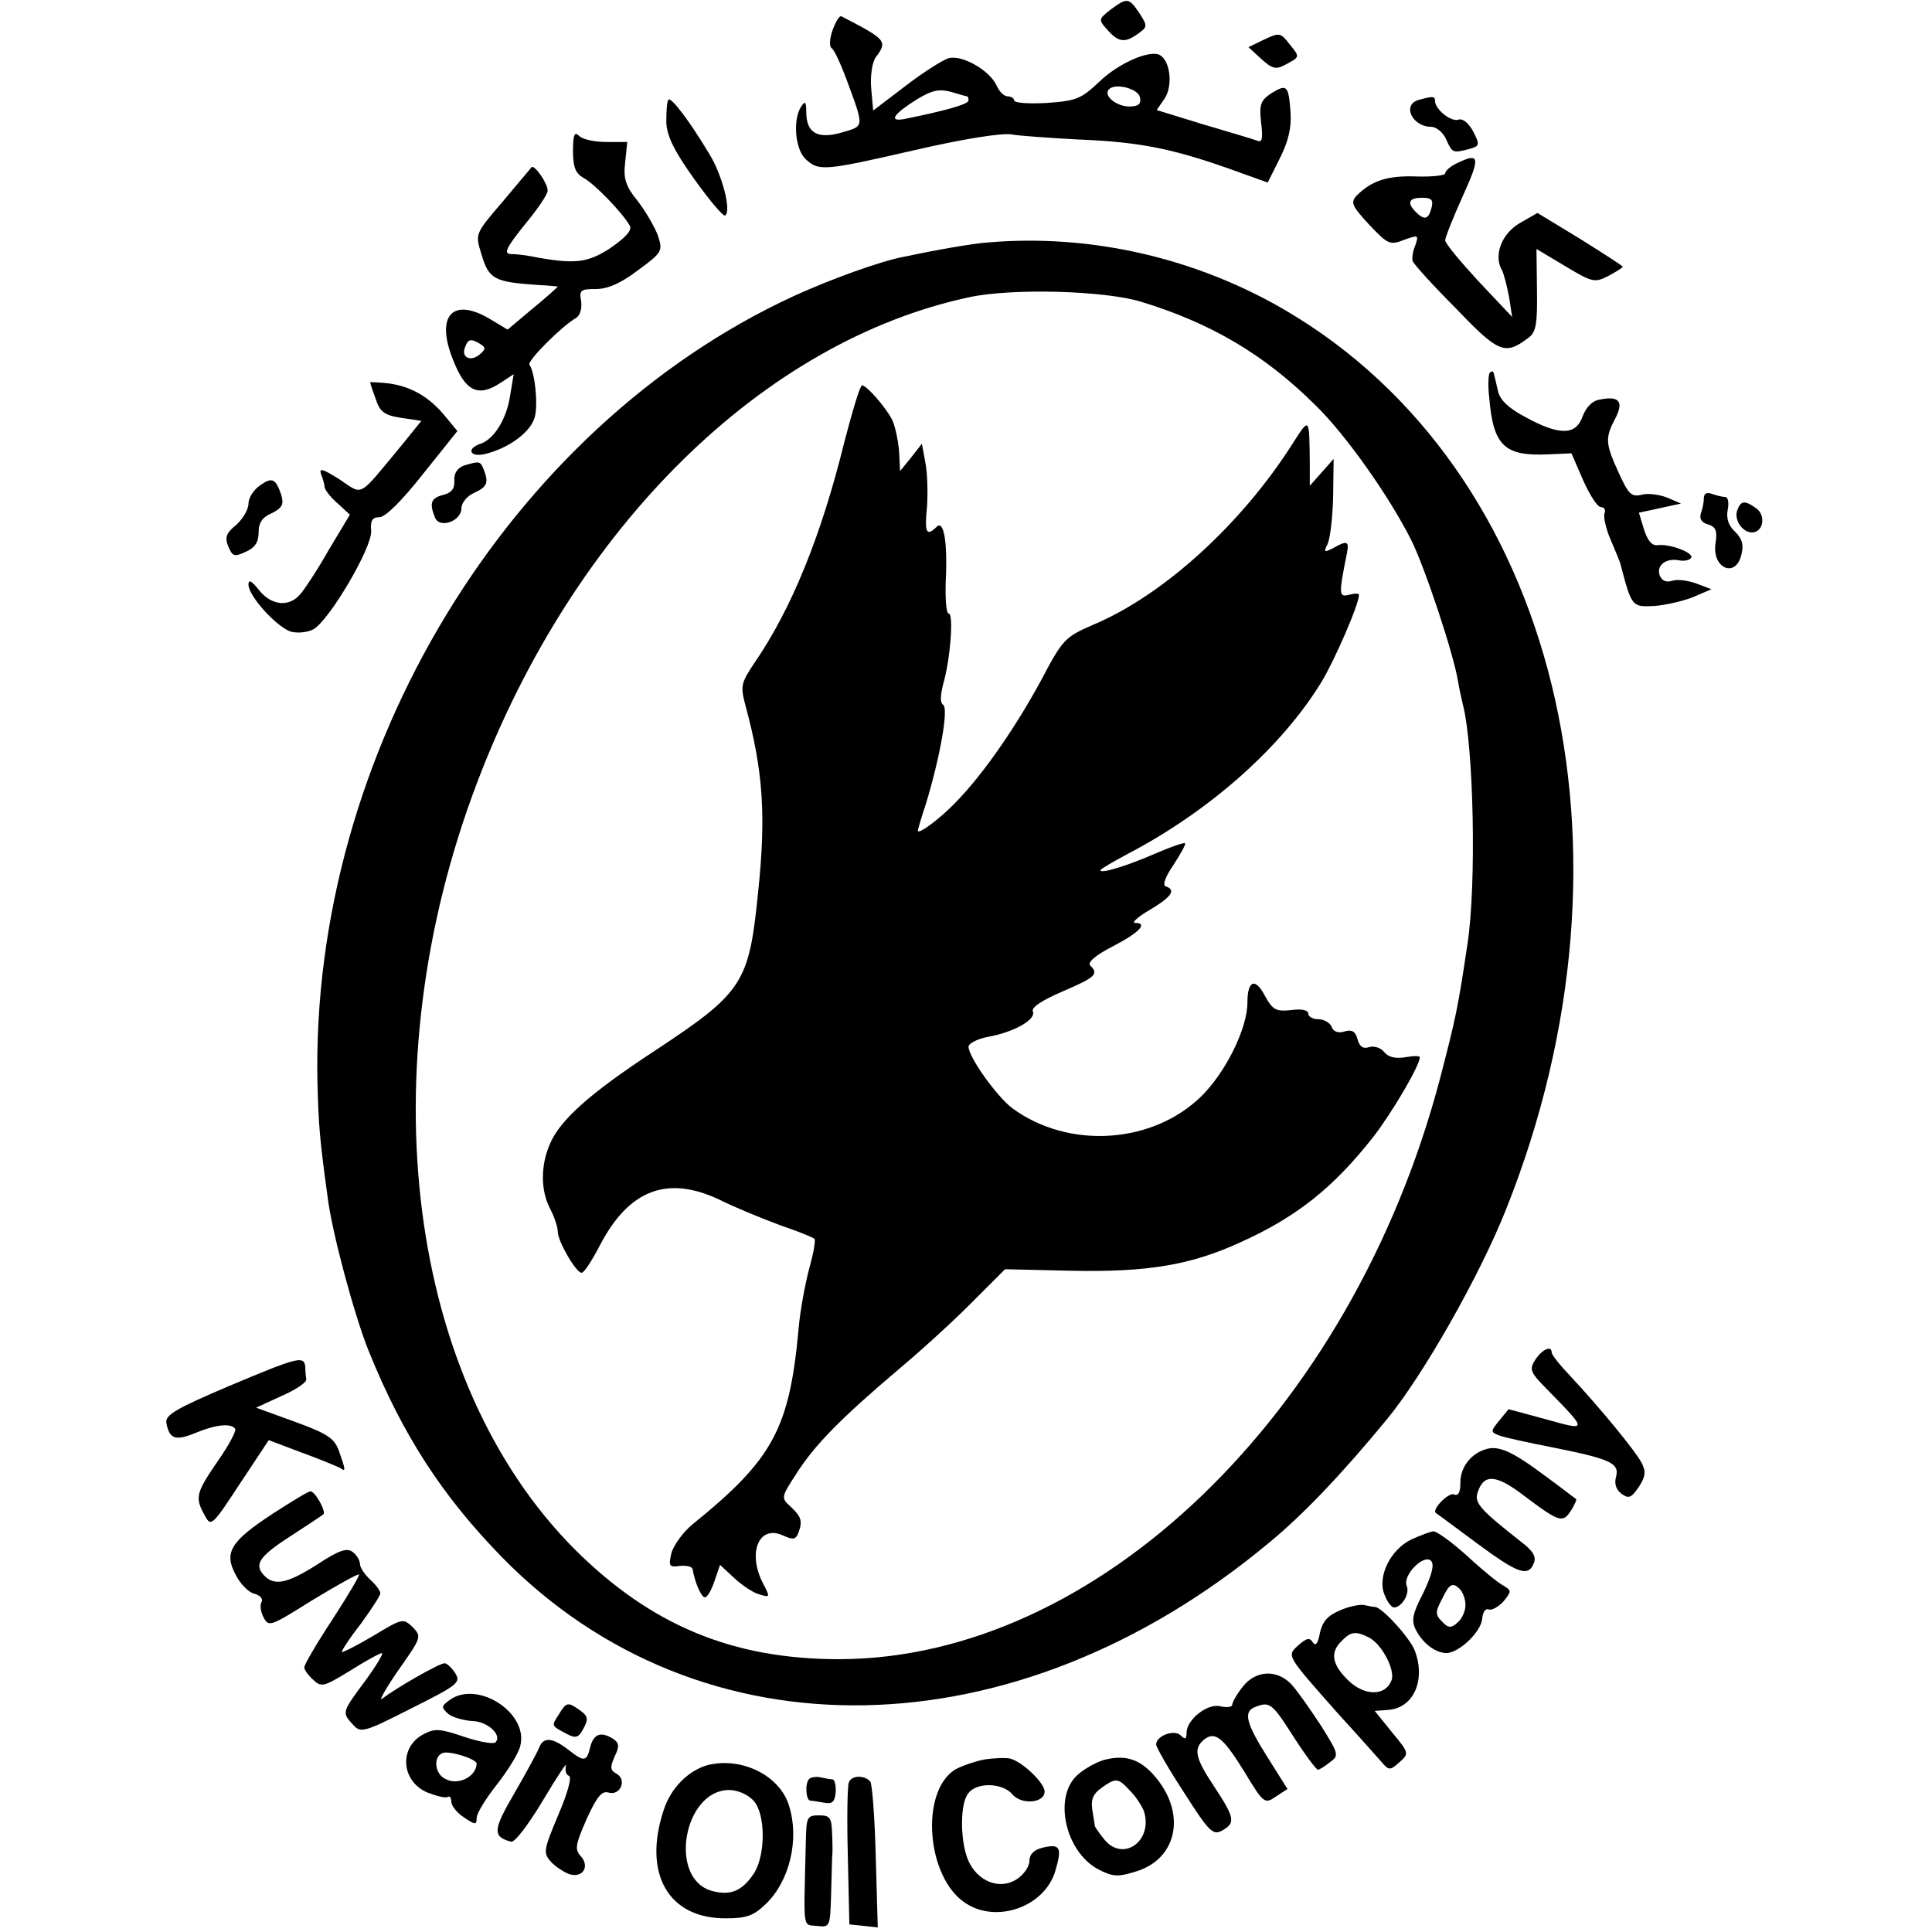 <?xml version="1.0" standalone="no"?>
<!DOCTYPE svg PUBLIC "-//W3C//DTD SVG 20010904//EN"
 "http://www.w3.org/TR/2001/REC-SVG-20010904/DTD/svg10.dtd">
<svg version="1.0" xmlns="http://www.w3.org/2000/svg"
 width="381pt" height="381pt" viewBox="0 0 381 381"
 preserveAspectRatio="xMidYMid meet">
<g transform="translate(0,381) scale(0.1,-0.1)"
fill="#000000" stroke="none">
<path d="M2190 3791 c-24 -19 -24 -20 -6 -40 22 -25 35 -26 61 -7 18 13 18 15
2 40 -21 31 -24 31 -57 7z"/>
<path d="M1642 3751 c-6 -17 -7 -33 -2 -36 5 -3 17 -29 28 -58 37 -100 37 -95
-7 -108 -48 -14 -71 -2 -71 40 0 20 -2 23 -10 11 -17 -26 -12 -85 9 -104 26
-24 36 -23 215 18 95 22 171 34 190 31 17 -3 76 -7 131 -10 127 -5 193 -19
322 -66 l53 -19 24 48 c17 34 23 60 21 91 -4 53 -7 56 -38 37 -21 -14 -24 -22
-20 -58 4 -33 2 -40 -9 -35 -8 3 -55 17 -106 32 l-91 28 16 23 c16 25 11 73
-9 85 -19 12 -82 -15 -121 -53 -35 -33 -45 -37 -103 -41 -35 -2 -64 0 -64 5 0
4 -6 8 -13 8 -7 0 -17 10 -22 22 -14 30 -69 61 -95 53 -12 -4 -50 -28 -85 -55
l-63 -48 -4 44 c-2 25 2 51 9 61 24 32 21 35 -68 81 -4 1 -11 -11 -17 -27z
m265 -131 c2 0 3 -4 3 -8 0 -8 -49 -21 -128 -37 -30 -5 -20 10 26 39 30 18 43
21 67 15 16 -5 31 -9 32 -9z m341 -2 c3 -13 -3 -18 -21 -18 -26 0 -52 22 -40
34 13 13 58 1 61 -16z"/>
<path d="M2493 3732 l-31 -15 25 -23 c21 -19 29 -22 47 -12 30 16 30 15 9 41
-18 23 -20 23 -50 9z"/>
<path d="M1318 3613 c-3 -4 -4 -24 -4 -44 1 -27 15 -56 55 -112 30 -42 57 -74
61 -72 13 8 -6 81 -31 121 -40 67 -77 115 -81 107z"/>
<path d="M2798 3613 c-34 -9 -13 -53 24 -53 10 0 24 -11 30 -25 12 -27 13 -27
45 -19 21 6 22 8 8 35 -9 17 -21 26 -29 23 -14 -5 -46 20 -46 37 0 9 -4 10
-32 2z"/>
<path d="M1130 3512 c0 -32 5 -44 21 -53 21 -11 76 -68 91 -94 5 -9 -8 -23
-38 -44 -46 -30 -71 -33 -159 -16 -11 2 -28 4 -38 4 -14 1 -9 12 27 57 26 31
46 61 46 68 0 15 -27 53 -32 46 -2 -3 -28 -33 -57 -68 -54 -63 -54 -63 -42
-102 15 -51 25 -56 112 -62 22 -1 39 -3 39 -3 0 -1 -22 -21 -49 -43 l-50 -42
-35 21 c-74 44 -108 6 -72 -82 24 -61 49 -73 93 -44 l26 17 -7 -42 c-7 -47
-32 -86 -58 -95 -30 -10 -21 -28 10 -20 47 12 90 44 97 74 6 26 0 86 -11 102
-4 8 64 76 92 92 8 5 12 18 10 33 -4 22 -1 24 29 24 23 0 49 11 83 37 48 35
49 38 40 67 -6 17 -24 48 -40 69 -25 31 -29 45 -25 78 l4 39 -41 0 c-23 0 -47
5 -54 12 -9 9 -12 3 -12 -30z m-182 -381 c10 -6 10 -10 -2 -20 -18 -15 -37 -6
-29 14 6 17 12 18 31 6z"/>
<path d="M2873 3488 c-13 -6 -23 -15 -23 -20 0 -4 -26 -7 -57 -6 -57 2 -87 -8
-117 -37 -13 -14 -11 -20 24 -58 37 -39 41 -41 69 -30 28 10 29 10 22 -11 -5
-11 -7 -26 -5 -31 2 -6 40 -48 85 -93 84 -88 97 -93 142 -59 16 11 19 26 18
95 l-1 81 57 -34 c53 -32 58 -33 85 -19 15 8 28 16 28 18 0 2 -38 26 -84 55
l-84 51 -35 -20 c-36 -21 -52 -64 -35 -93 4 -8 10 -32 14 -53 l6 -39 -66 70
c-36 39 -66 75 -66 81 0 6 16 46 35 88 35 77 33 86 -12 64z m-50 -88 c-6 -23
-14 -25 -31 -8 -18 18 -14 28 12 28 19 0 23 -4 19 -20z"/>
<path d="M1950 3332 c-31 -2 -99 -14 -166 -28 -48 -9 -147 -45 -219 -78 -563
-260 -952 -902 -939 -1549 2 -82 4 -111 20 -227 8 -68 53 -235 81 -304 67
-166 145 -286 263 -407 392 -400 1013 -388 1513 29 67 55 144 136 232 243 71
86 183 283 235 414 284 712 100 1459 -435 1773 -176 103 -383 151 -585 134z
m300 -117 c138 -42 243 -104 343 -203 61 -59 146 -180 190 -267 27 -54 83
-223 92 -277 3 -18 8 -40 10 -48 21 -81 27 -353 9 -471 -19 -128 -23 -146 -55
-269 -175 -659 -676 -1141 -1184 -1142 -211 0 -371 67 -521 216 -331 332 -409
945 -193 1513 191 503 563 870 971 957 84 18 266 13 338 -9z"/>
<path d="M1665 2938 c-46 -187 -105 -330 -177 -435 -27 -40 -28 -46 -18 -84
35 -129 41 -217 25 -369 -18 -179 -29 -197 -205 -313 -128 -84 -186 -136 -206
-184 -18 -42 -18 -91 1 -127 8 -15 15 -36 15 -45 0 -19 36 -81 47 -81 5 0 21
25 37 56 57 108 132 136 233 89 32 -16 86 -38 121 -51 35 -12 65 -24 68 -27 3
-3 -2 -29 -10 -58 -8 -30 -18 -83 -21 -118 -18 -198 -50 -258 -208 -386 -20
-16 -39 -43 -43 -58 -6 -26 -4 -28 17 -25 13 1 24 -1 25 -7 4 -25 17 -55 24
-55 5 0 13 14 19 32 l11 32 28 -26 c15 -14 37 -29 49 -32 22 -7 22 -6 8 21
-32 61 -8 117 39 95 20 -9 25 -8 30 4 9 24 7 32 -14 52 -20 18 -20 19 10 65
36 57 88 110 205 209 50 42 116 103 148 136 l59 59 131 -3 c150 -3 235 11 333
56 111 50 184 108 263 209 37 48 91 140 91 156 0 3 -13 3 -29 0 -19 -3 -33 0
-41 10 -7 9 -21 13 -30 10 -12 -4 -19 1 -23 16 -4 15 -11 19 -25 15 -13 -4
-22 -1 -26 9 -3 8 -15 15 -26 15 -11 0 -20 5 -20 11 0 7 -13 10 -34 7 -30 -3
-36 0 -52 29 -19 36 -34 29 -34 -14 0 -51 -43 -138 -91 -185 -96 -94 -261
-105 -372 -24 -30 22 -87 101 -87 122 0 6 17 15 37 19 52 9 96 34 90 50 -4 8
17 22 59 40 65 28 71 34 54 51 -6 6 10 20 45 38 52 27 70 46 43 46 -7 0 6 12
30 26 42 25 52 39 31 46 -7 2 -1 19 15 42 14 22 25 41 23 43 -2 2 -28 -7 -58
-20 -55 -24 -109 -41 -109 -33 0 2 24 16 52 31 163 85 305 211 384 340 26 43
74 153 74 172 0 3 -9 3 -20 0 -20 -5 -20 1 -4 81 5 25 1 27 -27 11 -18 -9 -19
-8 -11 8 5 10 10 52 11 93 l1 75 -23 -26 -24 -27 0 42 c-1 95 0 94 -34 41
-101 -159 -255 -299 -393 -357 -55 -24 -60 -28 -102 -108 -52 -96 -116 -188
-170 -243 -32 -33 -74 -64 -74 -55 0 2 7 26 16 53 28 92 45 188 34 195 -6 4
-6 17 0 41 14 47 21 139 11 139 -5 0 -7 28 -6 63 4 80 -4 122 -18 108 -20 -20
-24 -11 -19 38 2 28 1 67 -3 88 l-7 38 -21 -27 -22 -27 -2 40 c-2 22 -8 50
-14 62 -14 26 -50 67 -59 67 -4 0 -19 -51 -35 -112z"/>
<path d="M2938 3075 c-3 -3 -4 -26 -1 -51 8 -93 30 -114 116 -110 l46 2 23
-53 c13 -29 28 -53 35 -53 7 0 10 -6 7 -13 -2 -7 3 -31 13 -53 9 -21 17 -41
18 -44 23 -88 23 -87 68 -85 23 2 58 10 77 18 l35 15 -29 11 c-16 6 -37 9 -47
6 -13 -4 -21 -1 -26 10 -7 20 12 35 38 30 10 -2 21 0 24 5 6 10 -43 28 -66 25
-11 -2 -20 9 -27 31 l-10 33 42 9 41 9 -28 12 c-16 6 -38 9 -51 5 -19 -4 -25
2 -44 44 -26 57 -27 68 -7 106 18 34 8 46 -30 38 -15 -2 -27 -15 -34 -33 -13
-38 -46 -38 -112 -2 -34 18 -51 34 -55 52 -3 14 -7 30 -8 34 -1 5 -4 6 -8 2z"/>
<path d="M730 3056 c0 -2 5 -17 11 -33 8 -25 17 -32 50 -37 l40 -6 -43 -53
c-83 -100 -71 -94 -119 -62 -32 20 -40 23 -36 10 4 -9 7 -21 7 -25 0 -5 11
-20 25 -32 l25 -23 -42 -70 c-22 -39 -48 -78 -56 -87 -22 -26 -57 -22 -81 8
-15 19 -21 22 -21 11 0 -23 58 -86 85 -93 13 -3 32 -1 43 5 31 17 116 161 114
194 -2 20 2 27 16 27 12 0 45 33 86 85 l68 85 -24 29 c-31 38 -67 59 -112 65
-20 2 -36 3 -36 2z"/>
<path d="M915 2892 c-13 -5 -20 -15 -19 -30 1 -16 -6 -24 -22 -28 -24 -6 -28
-16 -16 -45 9 -22 52 -7 52 19 0 10 11 24 25 30 26 12 29 20 19 46 -7 17 -8
17 -39 8z"/>
<path d="M513 2853 c-13 -9 -23 -25 -23 -36 0 -12 -11 -30 -24 -42 -20 -16
-23 -25 -16 -42 8 -20 12 -22 35 -11 18 8 25 19 25 38 0 19 7 30 26 38 20 10
24 17 19 35 -11 33 -18 37 -42 20z"/>
<path d="M3360 2827 c0 -9 -3 -22 -6 -30 -3 -10 2 -18 14 -21 16 -5 19 -13 15
-38 -7 -49 40 -69 51 -22 5 19 2 31 -12 45 -13 12 -18 26 -15 43 3 14 1 26 -5
26 -6 0 -17 3 -26 6 -10 4 -16 1 -16 -9z"/>
<path d="M3426 2804 c-7 -19 10 -44 29 -44 22 0 28 33 9 47 -23 17 -31 16 -38
-3z"/>
<path d="M3028 1129 c-13 -20 -11 -25 27 -63 76 -78 76 -78 -6 -55 l-74 20
-18 -22 c-18 -22 -18 -23 0 -30 11 -4 57 -14 103 -23 115 -23 134 -31 127 -58
-4 -14 0 -26 11 -34 14 -10 19 -8 34 14 13 20 14 30 6 46 -12 24 -84 111 -140
171 -21 22 -38 43 -38 48 0 14 -18 7 -32 -14z"/>
<path d="M450 1076 c-103 -44 -124 -56 -122 -72 6 -32 18 -36 57 -20 41 17 71
20 79 8 2 -4 -13 -33 -35 -64 -43 -63 -45 -71 -25 -107 12 -22 14 -21 69 63
l57 86 66 -25 c36 -13 69 -27 75 -30 11 -8 11 -5 -2 32 -9 26 -21 35 -87 59
l-77 28 50 23 c28 12 50 27 49 33 -1 5 -2 17 -2 25 -3 22 -14 19 -152 -39z"/>
<path d="M2930 952 c-30 -9 -50 -36 -50 -65 0 -20 -4 -28 -13 -24 -11 4 -45
-31 -35 -37 2 -1 38 -28 80 -59 81 -60 102 -68 113 -39 5 12 -2 24 -26 42 -80
63 -92 76 -85 97 12 37 36 36 92 -7 69 -52 76 -54 92 -29 7 11 12 22 10 23 -2
1 -30 23 -63 47 -63 47 -90 59 -115 51z"/>
<path d="M538 825 c-84 -55 -97 -77 -73 -121 9 -18 26 -35 37 -37 11 -3 17
-10 14 -16 -4 -6 -2 -20 4 -31 10 -19 14 -17 97 35 48 29 89 52 91 50 2 -1
-22 -42 -52 -88 -31 -47 -56 -90 -56 -95 0 -5 8 -16 18 -25 16 -15 21 -13 72
18 30 19 59 35 63 35 4 0 -11 -25 -33 -55 -46 -62 -46 -62 -24 -86 15 -17 21
-16 115 32 92 46 98 51 87 69 -7 11 -17 20 -21 20 -11 0 -96 -49 -122 -69 -10
-9 3 15 29 53 47 67 48 68 30 87 -19 18 -20 18 -78 -17 -32 -19 -60 -33 -62
-32 -1 2 15 27 37 55 21 29 39 56 39 61 0 5 -9 17 -20 27 -11 10 -20 24 -20
30 0 7 -6 18 -14 24 -11 9 -26 5 -70 -24 -58 -37 -84 -43 -104 -23 -22 22 -12
38 50 78 34 22 64 42 66 44 5 6 -17 46 -26 45 -4 0 -37 -20 -74 -44z"/>
<path d="M2783 774 c-41 -20 -67 -73 -53 -108 5 -14 14 -26 19 -26 15 0 32 27
25 43 -8 21 34 63 48 49 7 -7 2 -27 -15 -63 -22 -42 -24 -55 -15 -73 14 -27
38 -45 60 -46 25 0 69 42 71 68 1 12 6 21 13 18 6 -2 19 5 29 16 16 20 16 21
0 31 -10 5 -42 31 -71 58 -30 27 -60 49 -67 49 -6 0 -26 -8 -44 -16z m107
-129 c0 -12 -7 -28 -16 -35 -12 -11 -18 -11 -30 2 -14 14 -14 19 1 47 13 27
19 30 31 20 8 -6 14 -22 14 -34z"/>
<path d="M2642 634 c-24 -10 -34 -22 -39 -44 -4 -21 -8 -27 -14 -19 -6 10 -12
9 -28 -5 -24 -22 -26 -18 81 -139 35 -38 71 -79 81 -90 16 -19 18 -19 37 -2
19 17 19 18 -15 59 l-34 42 27 2 c50 4 74 59 52 117 -9 24 -63 84 -78 86 -4 0
-14 2 -23 4 -8 1 -30 -3 -47 -11z m59 -54 c25 -14 51 -64 43 -84 -12 -31 -53
-31 -85 0 -32 31 -37 55 -13 78 18 19 28 20 55 6z"/>
<path d="M2451 484 c-12 -15 -21 -31 -21 -36 0 -4 -10 -6 -23 -3 -25 7 -67
-26 -67 -52 0 -13 -3 -14 -12 -5 -12 12 -48 -1 -48 -18 0 -6 25 -49 55 -95 49
-77 57 -85 75 -75 27 15 25 25 -15 86 -38 57 -42 75 -21 93 22 18 38 5 80 -63
38 -63 40 -64 62 -49 l23 15 -39 62 c-43 68 -49 91 -24 100 28 11 33 7 75 -59
23 -36 45 -65 48 -65 3 0 14 7 24 15 18 13 17 16 -18 72 -21 32 -46 68 -58 81
-28 30 -70 29 -96 -4z"/>
<path d="M886 457 c-16 -12 -16 -14 -2 -27 9 -7 31 -13 48 -14 30 -1 59 -28
45 -42 -4 -4 -32 1 -62 11 -47 16 -57 17 -80 5 -49 -26 -44 -93 8 -115 18 -7
35 -11 39 -9 5 3 8 -1 8 -9 0 -8 11 -22 25 -31 22 -15 25 -15 25 -1 0 9 18 38
40 66 22 28 43 62 46 76 17 65 -85 131 -140 90z m54 -125 c-1 -26 -37 -44 -62
-30 -21 10 -24 44 -5 51 14 5 67 -12 67 -21z"/>
<path d="M1102 429 c-15 -23 -15 -22 15 -38 19 -10 24 -8 34 11 10 18 8 24 -7
35 -24 17 -27 17 -42 -8z"/>
<path d="M1164 365 c-7 -30 -12 -30 -44 -5 -31 24 -49 25 -57 3 -4 -10 -26
-50 -49 -90 -42 -72 -43 -85 -6 -95 7 -2 35 35 63 82 28 47 48 77 45 68 -2 -9
0 -18 6 -20 6 -2 -2 -33 -21 -77 -29 -69 -30 -75 -15 -92 9 -10 26 -21 37 -25
26 -8 41 15 22 36 -12 13 -10 23 12 73 20 44 30 56 43 52 23 -7 37 25 16 37
-13 7 -13 13 -4 34 10 20 9 27 -3 35 -24 15 -38 10 -45 -16z"/>
<path d="M1940 340 c-19 -4 -45 -13 -57 -20 -69 -44 -56 -213 21 -263 62 -41
156 -7 177 63 14 47 10 55 -26 46 -16 -4 -25 -13 -25 -26 0 -11 -11 -27 -25
-36 -34 -22 -78 -4 -96 38 -16 39 -16 113 1 132 17 22 67 20 86 -2 18 -22 64
-18 64 5 0 17 -44 59 -68 65 -9 2 -33 1 -52 -2z"/>
<path d="M2176 339 c-16 -5 -39 -18 -52 -30 -47 -44 -23 -150 41 -185 29 -15
39 -16 74 -5 85 25 102 119 34 193 -28 30 -56 38 -97 27z m53 -61 c12 -12 23
-30 27 -40 18 -58 -40 -100 -77 -57 -10 12 -19 25 -20 28 0 3 -3 18 -5 33 -3
19 2 31 18 42 29 21 33 20 57 -6z"/>
<path d="M1395 329 c-38 -11 -72 -45 -86 -88 -42 -126 9 -215 123 -214 40 0
54 5 78 28 47 45 67 127 46 194 -18 60 -94 97 -161 80z m91 -70 c24 -26 24
-107 1 -143 -23 -35 -46 -45 -83 -35 -87 24 -56 199 34 199 17 0 37 -9 48 -21z"/>
<path d="M1596 302 c-9 -8 -7 -42 2 -43 4 0 16 -2 27 -4 16 -3 21 1 23 20 1
14 -2 25 -6 26 -4 0 -15 2 -24 4 -9 2 -19 0 -22 -3z"/>
<path d="M1674 295 c-3 -7 -4 -73 -2 -147 l3 -133 28 -3 28 -3 -4 140 c-2 78
-7 144 -11 148 -12 13 -37 12 -42 -2z"/>
<path d="M1589 173 c-4 -172 -7 -158 22 -161 26 -3 26 -2 28 63 1 36 2 69 2
73 1 4 1 24 0 45 -1 33 -4 37 -26 37 -24 0 -25 -3 -26 -57z"/>
</g>
</svg>
